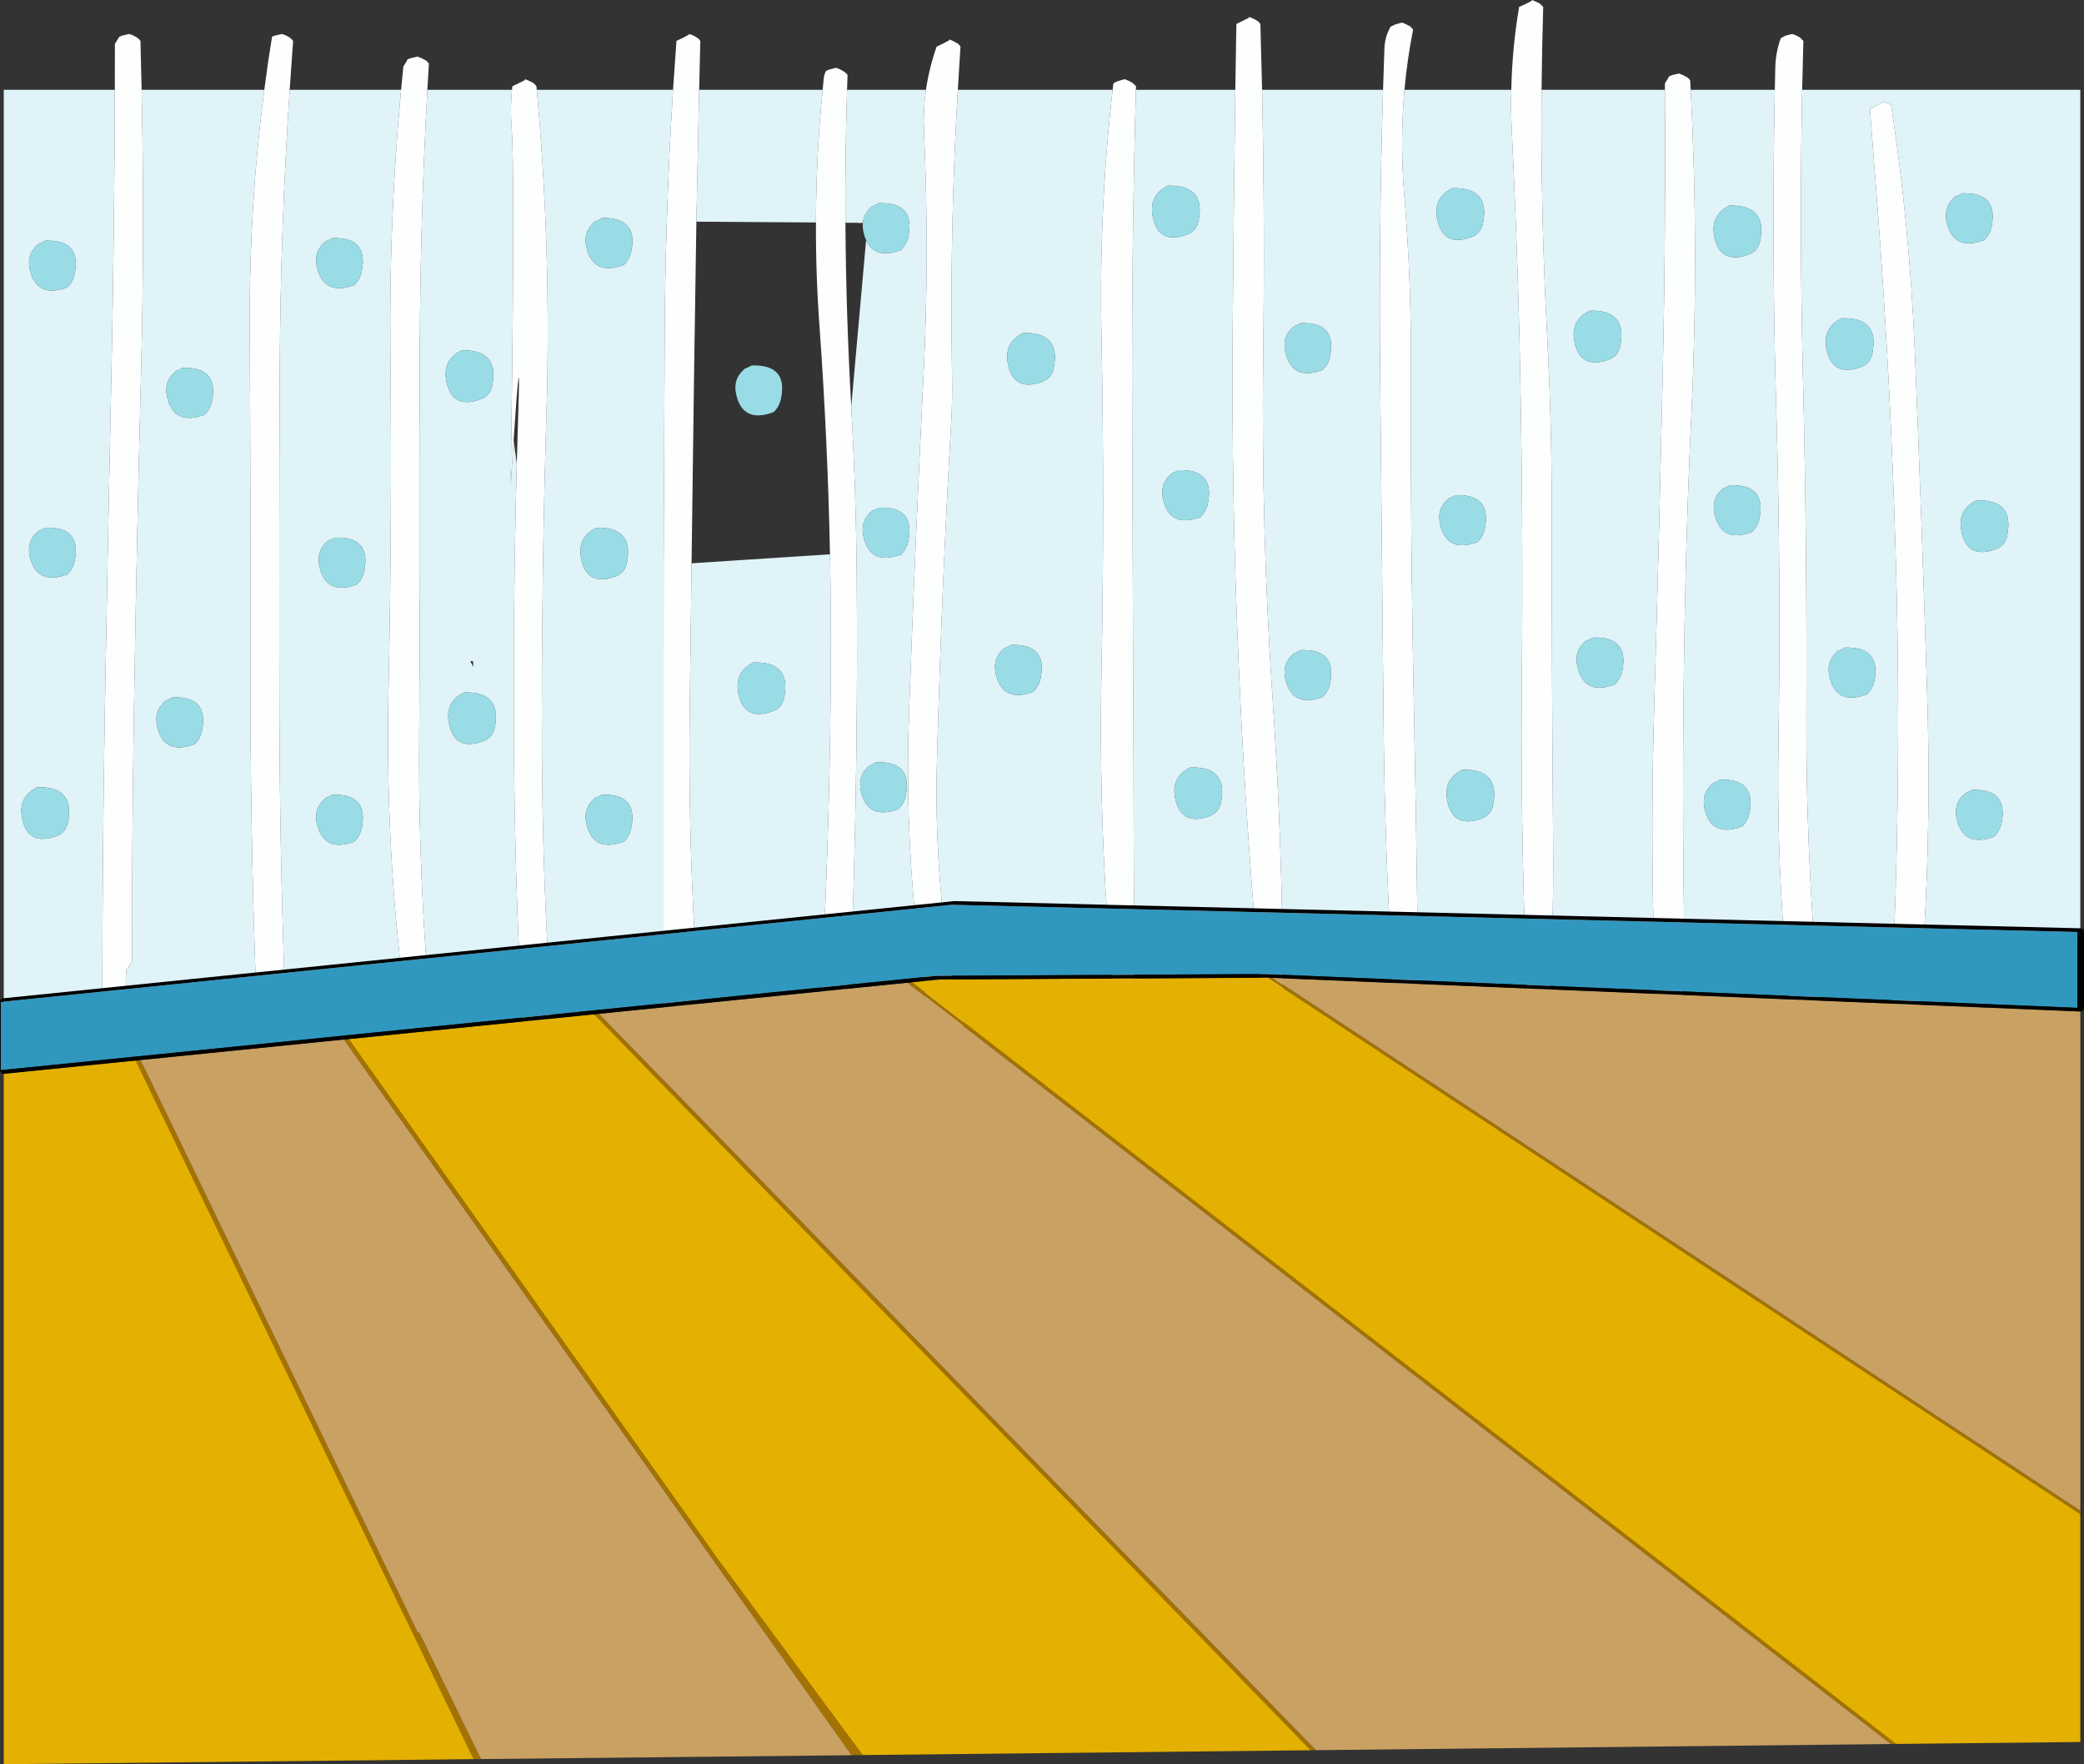 <?xml version="1.0" encoding="UTF-8" standalone="no"?>
<svg xmlns:xlink="http://www.w3.org/1999/xlink" height="1080.05px" width="1275.9px" xmlns="http://www.w3.org/2000/svg">
  <rect width="100%" height="100%" fill="#333333" stroke="none"/>
  <g transform="matrix(1.0, 0.0, 0.0, 1.0, 633.45, 538.55)">
    <path d="M469.9 -483.55 L640.2 -483.55 640.2 38.4 544.35 36.1 Q548.9 -39.25 546.35 -116.15 543.1 -220.2 538.85 -323.9 535.65 -400.55 524.3 -474.55 L519.15 -476.25 518.9 -475.7 Q515.2 -473.65 511.4 -471.85 L516.35 -407.15 Q524.1 -303.9 527.15 -199.15 530.15 -97.25 527.15 6.05 L526.15 35.65 477.0 34.45 Q472.2 -33.7 472.45 -103.1 472.9 -207.05 470.3 -310.85 468.2 -398.15 469.9 -483.55 M458.65 34.0 L397.6 32.55 397.55 25.05 Q396.05 -79.15 398.45 -182.75 399.65 -234.7 402.15 -286.55 406.7 -385.15 401.65 -483.55 L453.15 -483.55 Q451.15 -386.55 454.0 -289.25 457.05 -185.65 455.35 -81.5 454.45 -23.15 458.65 34.0 M378.95 32.1 L316.9 30.6 Q317.65 5.5 317.45 -19.95 316.55 -123.9 316.55 -227.75 316.55 -279.7 313.85 -331.45 309.7 -407.95 310.35 -483.55 L385.85 -483.55 Q386.45 -398.35 384.6 -313.45 382.35 -209.65 379.3 -105.65 377.25 -36.5 378.95 32.1 M300.05 30.25 L234.4 28.6 Q233.55 -39.35 232.15 -107.45 230.0 -211.3 230.35 -315.25 230.6 -367.35 226.3 -418.85 223.6 -452.0 226.4 -483.55 L291.8 -483.55 Q291.5 -471.3 292.1 -458.9 295.15 -396.5 296.75 -334.25 299.2 -230.35 298.3 -126.5 297.5 -47.65 300.05 30.25 M217.35 28.2 L151.6 26.65 Q150.35 -42.0 145.65 -111.05 138.65 -214.25 139.9 -318.65 141.0 -401.55 139.25 -483.55 L213.3 -483.55 Q210.65 -395.45 211.55 -306.6 L213.6 -98.8 Q214.15 -34.95 217.35 28.2 M134.75 26.25 L60.85 24.45 Q60.6 -24.8 60.5 -75.4 L59.7 -283.2 Q59.25 -384.65 62.0 -483.55 L122.85 -483.55 Q121.85 -410.35 121.25 -336.85 120.45 -232.35 125.05 -129.05 128.45 -51.0 134.75 26.25 M44.55 24.05 L-49.0 21.8 -55.9 22.5 Q-61.2 -24.85 -59.8 -73.6 -57.0 -178.0 -51.0 -281.5 -50.35 -294.55 -50.55 -307.4 -52.15 -396.7 -47.05 -483.55 L47.75 -483.55 Q39.35 -410.2 40.9 -334.25 42.95 -230.35 40.9 -126.5 39.4 -50.3 44.55 24.05 M-72.95 24.25 L-111.7 28.2 -111.4 21.55 Q-108.05 -81.95 -108.95 -186.2 -109.4 -237.95 -112.3 -289.45 L-103.2 -391.55 Q-97.85 -379.55 -81.85 -385.45 -78.35 -388.95 -77.35 -393.8 -72.95 -415.05 -95.65 -414.15 L-95.65 -413.9 -98.05 -412.8 Q-98.7 -412.45 -99.5 -412.25 -104.6 -408.0 -105.2 -402.15 L-106.55 -402.15 -106.6 -402.1 Q-106.7 -401.9 -107.05 -401.9 L-107.95 -402.15 -115.85 -402.2 Q-116.1 -443.05 -114.85 -483.55 L-66.55 -483.55 Q-68.35 -471.0 -67.75 -458.0 -64.3 -382.4 -68.1 -307.5 -73.2 -205.25 -76.9 -102.3 -79.25 -37.95 -72.95 24.25 M-128.8 29.95 L-207.95 38.05 Q-212.1 -31.9 -211.2 -103.1 L-210.05 -193.7 -125.3 -199.2 Q-124.65 -164.7 -124.8 -129.95 -125.25 -48.65 -128.8 29.95 M-227.2 40.0 L-297.95 47.2 Q-301.3 -13.7 -301.65 -75.4 -301.9 -131.75 -301.1 -187.75 -300.4 -235.65 -298.95 -283.3 -297.05 -343.75 -299.5 -403.45 -301.15 -443.7 -304.8 -483.55 L-221.4 -483.55 Q-223.95 -443.35 -225.2 -402.95 -226.35 -368.7 -226.5 -334.25 L-227.15 -192.6 -227.2 -126.5 -227.2 40.0 M-315.45 49.0 L-369.1 54.55 -369.15 53.65 -370.85 51.05 -372.55 48.45 Q-377.4 -19.7 -376.8 -89.25 -376.05 -193.2 -376.45 -297.05 -376.9 -391.6 -371.8 -483.55 L-320.0 -483.55 Q-321.15 -471.85 -320.2 -459.8 -318.2 -434.65 -320.3 -278.9 L-320.8 -241.45 -319.0 -269.2 -317.05 -254.6 Q-319.45 -166.7 -318.75 -78.0 -318.35 -14.1 -315.45 49.0 M-387.7 56.45 L-459.2 63.75 Q-462.2 -19.4 -462.4 -103.1 -462.65 -207.05 -462.2 -310.85 -461.8 -398.3 -456.1 -483.55 L-387.9 -483.55 Q-395.3 -404.5 -394.45 -323.8 -393.35 -220.0 -395.6 -116.15 -397.5 -28.2 -387.7 56.45 M-476.75 65.55 L-556.25 73.65 Q-556.75 64.65 -556.15 55.3 L-554.45 52.75 -552.65 50.15 Q-552.65 -25.15 -551.5 -100.5 -549.85 -204.45 -547.15 -308.3 -544.85 -396.45 -546.75 -483.55 L-471.65 -483.55 Q-481.0 -411.75 -480.55 -337.75 -480.0 -233.8 -480.1 -129.95 -480.3 -31.75 -476.75 65.55 M-570.85 75.15 L-631.15 81.3 -631.15 -483.55 -563.15 -483.55 Q-563.4 -396.4 -565.25 -309.2 -567.5 -205.45 -569.3 -101.4 -570.75 -12.05 -570.85 75.15 M-205.4 -483.55 L-129.8 -483.55 Q-133.85 -443.05 -133.9 -402.35 L-207.1 -402.85 -205.4 -483.55 M100.3 -403.25 Q104.9 -425.4 81.65 -424.85 69.05 -418.75 72.65 -404.45 76.55 -388.7 93.45 -395.0 99.05 -397.05 100.3 -403.25 M565.15 -418.75 L563.7 -418.3 Q556.25 -412.15 558.4 -402.45 562.45 -384.55 581.35 -391.55 584.85 -394.9 585.85 -399.75 590.25 -421.0 567.5 -420.2 L567.5 -420.0 Q566.15 -419.2 565.15 -418.75 M275.6 -215.0 Q279.95 -236.3 257.35 -235.4 L257.25 -235.15 255.0 -234.05 253.55 -233.45 Q246.0 -227.3 248.25 -217.7 252.3 -199.7 271.1 -206.7 274.7 -210.05 275.6 -215.0 M180.85 -320.3 Q185.25 -341.6 162.65 -340.7 L162.5 -340.45 160.25 -339.35 158.8 -338.75 Q151.25 -332.7 153.5 -323.0 157.55 -305.05 176.35 -312.1 179.85 -315.5 180.85 -320.3 M274.45 -401.75 Q279.05 -423.95 255.8 -423.35 243.2 -417.3 246.8 -402.9 250.7 -387.25 267.6 -393.45 273.2 -395.6 274.45 -401.75 M252.95 -46.95 Q256.9 -31.2 273.8 -37.5 279.3 -39.55 280.65 -45.7 285.15 -67.9 261.95 -67.3 249.35 -61.25 252.95 -46.95 M107.15 -38.95 Q112.8 -41.1 114.05 -47.15 118.65 -69.35 95.35 -68.75 82.75 -62.7 86.35 -48.4 90.3 -32.8 107.15 -38.95 M160.25 -139.2 L158.8 -138.65 Q151.25 -132.45 153.5 -122.9 157.55 -104.9 176.35 -111.85 179.85 -115.25 180.85 -120.2 185.25 -141.45 162.65 -140.55 L162.5 -140.3 160.25 -139.2 M85.35 -249.35 Q84.65 -248.9 83.9 -248.75 76.45 -242.6 78.6 -232.9 82.65 -215.05 101.55 -222.0 105.0 -225.35 106.05 -230.3 110.4 -251.6 87.7 -250.7 L87.7 -250.45 85.35 -249.35 M4.8 -304.9 Q10.4 -306.95 11.65 -313.1 16.25 -335.3 -7.0 -334.7 -19.6 -328.65 -16.0 -314.25 -12.1 -298.6 4.8 -304.9 M573.7 -54.95 L573.6 -54.7 571.35 -53.6 569.9 -53.0 Q562.35 -46.95 564.5 -37.25 568.55 -19.4 587.45 -26.35 590.9 -29.75 591.95 -34.55 596.3 -55.85 573.7 -54.95 M493.4 -140.65 Q492.7 -140.35 491.9 -140.2 484.35 -134.05 486.65 -124.35 490.65 -106.45 509.45 -113.45 513.05 -116.8 514.1 -121.65 518.35 -142.9 495.75 -142.1 L495.65 -141.8 493.4 -140.65 M419.35 -61.25 L419.25 -60.9 Q417.75 -60.2 417.0 -59.75 L415.55 -59.3 Q408.0 -53.15 410.15 -43.45 414.2 -25.6 433.1 -32.55 436.55 -35.95 437.6 -40.75 441.95 -62.05 419.35 -61.25 M339.05 -146.85 Q338.35 -146.5 337.55 -146.3 330.0 -140.1 332.3 -130.55 336.3 -112.55 355.1 -119.5 358.7 -122.9 359.75 -127.85 364.1 -149.1 341.4 -148.2 L341.3 -147.95 339.05 -146.85 M443.75 -221.1 Q448.15 -242.35 425.45 -241.45 L425.3 -241.25 423.05 -240.1 421.6 -239.55 Q414.05 -233.45 416.3 -223.8 420.35 -205.8 439.15 -212.9 442.75 -216.25 443.75 -221.1 M330.8 -327.95 Q334.75 -312.2 351.75 -318.5 357.25 -320.55 358.5 -326.75 363.1 -348.9 339.95 -348.35 327.2 -342.25 330.8 -327.95 M416.45 -392.2 Q420.35 -376.6 437.25 -382.75 442.85 -384.9 444.1 -390.95 448.7 -413.25 425.45 -412.7 412.85 -406.5 416.45 -392.2 M595.4 -210.65 Q600.0 -232.8 576.75 -232.25 564.15 -226.15 567.75 -211.85 571.65 -196.1 588.55 -202.4 594.05 -204.45 595.4 -210.65 M512.85 -322.1 Q517.45 -344.4 494.15 -343.7 481.55 -337.65 485.15 -323.35 489.1 -307.75 506.0 -313.9 511.6 -316.05 512.85 -322.1 M-269.05 -403.1 Q-276.6 -396.95 -274.45 -387.25 -270.4 -369.4 -251.5 -376.35 -248.0 -379.75 -247.0 -384.55 -244.05 -398.8 -253.15 -403.1 -257.75 -405.3 -265.2 -405.05 -265.2 -404.8 -265.3 -404.8 L-267.55 -403.55 -268.4 -403.25 -269.05 -403.25 -269.05 -403.1 M-598.75 -26.8 Q-593.15 -28.85 -591.9 -35.0 -587.3 -57.2 -610.6 -56.6 -623.2 -50.55 -619.6 -36.15 -615.65 -20.5 -598.75 -26.8 M-528.0 -111.65 L-528.1 -111.4 -530.5 -110.3 Q-531.15 -109.85 -531.85 -109.7 -539.4 -103.55 -537.25 -93.85 -533.2 -76.0 -514.3 -82.95 -510.8 -86.3 -509.8 -91.25 -505.4 -112.45 -528.0 -111.65 M-608.35 -214.1 L-609.8 -213.55 Q-617.35 -207.5 -615.2 -197.8 -611.05 -179.95 -592.25 -186.9 -588.75 -190.3 -587.75 -195.1 -583.35 -216.4 -605.95 -215.45 L-606.1 -215.25 -608.35 -214.1 M-587.75 -370.85 Q-583.35 -392.1 -605.95 -391.2 L-606.1 -390.95 -608.35 -389.85 Q-609.0 -389.5 -609.8 -389.3 -617.35 -383.2 -615.2 -373.55 -611.05 -355.65 -592.25 -362.6 -588.75 -366.0 -587.75 -370.85 M-524.3 -311.9 L-525.75 -311.45 Q-533.3 -305.25 -531.15 -295.55 -527.0 -277.7 -508.2 -284.65 -504.75 -288.05 -503.7 -293.0 -499.35 -314.15 -521.95 -313.35 -521.95 -313.1 -522.05 -313.1 -523.5 -312.35 -524.3 -311.9 M-431.15 -208.05 Q-431.85 -207.7 -432.6 -207.5 -440.05 -201.3 -437.9 -191.75 -433.85 -173.75 -414.95 -180.7 -411.45 -184.1 -410.45 -189.05 -406.05 -210.3 -428.8 -209.4 L-428.8 -209.15 -431.15 -208.05 M-412.0 -372.4 Q-407.65 -393.7 -430.25 -392.75 L-430.35 -392.55 -432.6 -391.4 -434.05 -390.85 Q-441.6 -384.7 -439.45 -375.1 -435.3 -357.1 -416.5 -364.1 -413.05 -367.45 -412.0 -372.4 M-350.8 -324.05 Q-363.4 -317.95 -359.8 -303.55 -355.9 -287.95 -339.0 -294.2 -333.4 -296.25 -332.15 -302.45 -327.55 -324.6 -350.8 -324.05 M-343.8 -133.8 L-345.5 -133.75 -343.7 -130.25 -343.8 -133.8 M-337.45 -84.85 Q-331.95 -86.9 -330.55 -93.05 -326.05 -115.25 -349.25 -114.65 -361.85 -108.6 -358.25 -94.3 -354.3 -78.55 -337.45 -84.85 M-432.6 -50.65 L-434.05 -50.1 Q-441.6 -43.9 -439.45 -34.35 -435.3 -16.35 -416.5 -23.3 -413.05 -26.7 -412.0 -31.65 -407.65 -52.9 -430.25 -52.0 L-430.35 -51.8 -432.6 -50.65 M-95.65 -227.75 L-95.65 -227.5 -98.05 -226.4 Q-98.7 -226.05 -99.5 -225.8 -106.95 -219.65 -104.8 -210.05 -100.75 -192.05 -81.85 -199.05 -78.35 -202.4 -77.35 -207.35 -72.95 -228.65 -95.65 -227.75 M-172.05 -133.0 Q-184.65 -126.95 -181.05 -112.65 -177.15 -96.9 -160.25 -103.2 -154.65 -105.25 -153.4 -111.4 -148.8 -133.6 -172.05 -133.0 M-97.15 -71.9 L-97.25 -71.7 Q-98.7 -70.9 -99.5 -70.45 L-100.95 -70.0 Q-108.5 -63.85 -106.35 -54.15 -102.2 -36.25 -83.4 -43.25 -79.95 -46.6 -78.9 -51.45 -74.55 -72.7 -97.15 -71.9 M-17.05 -142.35 L-18.5 -141.8 Q-25.95 -135.6 -23.8 -126.05 -19.75 -108.05 -0.85 -115.0 2.65 -118.4 3.65 -123.35 8.05 -144.6 -14.65 -143.7 L-14.65 -143.45 -17.05 -142.35 M-265.2 -52.0 L-265.3 -51.8 -267.55 -50.65 -269.05 -50.1 Q-276.6 -43.9 -274.45 -34.35 -270.4 -16.35 -251.5 -23.3 -248.0 -26.7 -247.0 -31.65 -242.6 -52.9 -265.2 -52.0 M-277.35 -195.1 Q-276.55 -191.8 -275.1 -189.45 -269.8 -180.8 -256.45 -185.65 -252.35 -187.25 -250.6 -191.05 -250.0 -192.35 -249.7 -193.85 -245.1 -216.05 -268.25 -215.45 -280.85 -209.4 -277.35 -195.1" fill="#e0f3f8" fill-rule="evenodd" stroke="none"/>
    <path d="M453.15 -483.55 L453.45 -497.05 Q453.65 -506.5 456.8 -515.15 L459.5 -516.65 463.8 -517.75 Q466.35 -517.0 468.65 -515.5 L470.65 -513.5 469.9 -483.55 Q468.2 -398.15 470.3 -310.85 472.9 -207.05 472.45 -103.1 472.2 -33.7 477.0 34.45 479.45 69.65 483.25 104.6 484.25 113.25 480.2 120.25 474.9 125.3 468.05 121.15 461.85 77.9 458.65 34.0 454.45 -23.15 455.35 -81.5 457.05 -185.65 454.0 -289.25 451.15 -386.55 453.15 -483.55 M544.35 36.1 Q542.65 64.1 539.95 91.9 539.4 98.85 536.45 104.7 L534.45 106.75 Q532.05 108.2 529.5 109.0 L523.55 107.3 526.15 35.65 527.15 6.05 Q530.15 -97.25 527.15 -199.15 524.1 -303.9 516.35 -407.15 L511.4 -471.85 Q515.2 -473.65 518.9 -475.7 L519.15 -476.25 524.3 -474.55 Q535.65 -400.55 538.85 -323.9 543.1 -220.2 546.35 -116.15 548.9 -39.25 544.35 36.1 M397.6 32.55 Q397.6 65.25 393.6 96.95 387.6 100.3 381.45 96.95 379.75 64.55 378.95 32.1 377.25 -36.5 379.3 -105.65 382.35 -209.65 384.6 -313.45 386.45 -398.35 385.85 -483.55 L385.85 -487.5 387.5 -490.1 388.4 -491.75 390.2 -492.55 394.5 -493.55 Q397.05 -492.65 399.35 -491.3 400.55 -490.55 401.35 -489.2 L401.65 -483.55 Q406.7 -385.15 402.15 -286.55 399.65 -234.7 398.45 -182.75 396.05 -79.15 397.55 25.05 L397.6 32.55 M316.9 30.6 Q316.25 52.2 314.85 73.55 L312.7 75.55 Q310.45 77.0 307.85 77.8 L301.8 76.15 Q300.75 53.2 300.05 30.25 297.5 -47.65 298.3 -126.5 299.2 -230.35 296.75 -334.25 295.15 -396.5 292.1 -458.9 291.5 -471.3 291.8 -483.55 292.35 -509.25 296.6 -534.3 300.55 -536.0 304.25 -538.0 L304.5 -538.55 Q307.05 -537.65 309.35 -536.3 L311.35 -534.3 Q310.6 -509.0 310.35 -483.55 309.7 -407.95 313.85 -331.45 316.55 -279.7 316.55 -227.75 316.55 -123.9 317.45 -19.95 317.65 5.5 316.9 30.6 M234.4 28.6 L235.2 100.3 Q235.2 101.65 234.3 102.9 229.1 107.95 222.15 103.8 219.25 66.15 217.35 28.2 214.15 -34.95 213.6 -98.8 L211.55 -306.6 Q210.65 -395.45 213.3 -483.55 L214.15 -509.0 Q214.35 -515.65 217.85 -522.15 L220.55 -523.5 224.85 -524.75 Q227.4 -523.85 229.7 -522.5 230.8 -521.7 231.7 -520.35 228.1 -502.25 226.4 -483.55 223.6 -452.0 226.3 -418.85 230.6 -367.35 230.35 -315.25 230.0 -211.3 232.15 -107.45 233.55 -39.35 234.4 28.6 M151.6 26.65 L152.05 73.55 150.05 75.55 Q147.75 77.0 145.2 77.8 L139.1 76.15 Q136.75 51.2 134.75 26.25 128.45 -51.0 125.05 -129.05 120.45 -232.35 121.25 -336.85 121.85 -410.35 122.85 -483.55 L123.5 -523.85 131.15 -527.65 131.25 -528.2 Q133.8 -527.35 136.2 -525.85 137.3 -525.2 138.2 -523.85 L139.25 -483.55 Q141.0 -401.55 139.9 -318.65 138.65 -214.25 145.65 -111.05 150.35 -42.0 151.6 26.65 M60.85 24.45 L61.15 75.25 Q56.0 80.2 49.0 76.15 46.35 50.2 44.55 24.05 39.4 -50.3 40.9 -126.5 42.95 -230.35 40.9 -334.25 39.35 -410.2 47.75 -483.55 L48.2 -487.5 Q49.45 -488.4 50.9 -488.85 L55.1 -490.1 Q57.65 -489.2 59.9 -487.85 L62.05 -485.8 62.0 -483.55 Q59.25 -384.65 59.7 -283.2 L60.5 -75.4 Q60.6 -24.8 60.85 24.45 M-55.9 22.5 Q-52.75 51.3 -47.05 79.6 L-45.4 82.2 -43.6 84.8 Q-42.35 98.6 -55.75 102.1 L-61.8 100.3 Q-69.05 62.7 -72.95 24.25 -79.25 -37.95 -76.9 -102.3 -73.2 -205.25 -68.1 -307.5 -64.3 -382.4 -67.75 -458.0 -68.35 -471.0 -66.55 -483.55 -64.6 -497.0 -60.0 -510.0 -56.2 -511.7 -52.45 -513.8 -52.25 -513.95 -52.25 -514.4 -49.65 -513.5 -47.4 -512.0 -46.2 -511.35 -45.4 -510.0 L-47.05 -483.55 Q-52.15 -396.7 -50.55 -307.4 -50.35 -294.55 -51.0 -281.5 -57.0 -178.0 -59.8 -73.6 -61.2 -24.85 -55.9 22.5 M-111.7 28.2 Q-112.75 50.6 -115.45 72.65 -123.1 76.35 -131.0 72.65 L-128.8 29.95 Q-125.25 -48.65 -124.8 -129.95 -124.65 -164.7 -125.3 -199.2 -126.7 -268.75 -131.65 -337.65 -134.05 -370.05 -133.9 -402.35 -133.85 -443.05 -129.8 -483.55 L-129.1 -490.85 Q-128.85 -493.15 -127.6 -495.25 L-125.8 -495.95 -121.55 -497.05 Q-118.95 -496.15 -116.7 -494.7 -115.5 -494.0 -114.55 -492.65 L-114.85 -483.55 Q-116.1 -443.05 -115.85 -402.2 -115.5 -346.35 -112.3 -289.95 L-112.3 -289.45 Q-109.4 -237.95 -108.95 -186.2 -108.05 -81.95 -111.4 21.55 L-111.7 28.2 M-207.95 38.05 Q-206.75 58.35 -205.15 78.6 -204.6 85.25 -202.9 91.65 -209.1 102.55 -221.1 96.95 -224.6 92.3 -223.9 86.5 L-223.7 81.3 -225.4 78.7 -227.2 76.15 -227.2 40.0 -227.2 -126.5 -227.15 -192.6 -226.5 -334.25 Q-226.35 -368.7 -225.2 -402.95 -223.95 -443.35 -221.4 -483.55 L-219.3 -513.5 Q-215.5 -515.2 -211.75 -517.3 -211.55 -517.3 -211.55 -517.75 -208.95 -517.0 -206.7 -515.5 -205.5 -514.75 -204.7 -513.5 L-205.4 -483.55 -207.1 -402.85 -208.5 -310.85 -210.05 -193.7 -211.2 -103.1 Q-212.1 -31.9 -207.95 38.05 M-297.95 47.2 Q-295.95 83.45 -292.9 119.45 -299.1 130.25 -311.1 124.6 -313.75 86.95 -315.45 49.0 -318.35 -14.1 -318.75 -78.0 -319.45 -166.7 -317.05 -254.6 L-316.15 -285.9 Q-314.5 -336.0 -319.0 -269.2 L-320.8 -241.45 -320.3 -278.9 Q-318.2 -434.65 -320.2 -459.8 -321.15 -471.85 -320.0 -483.55 L-319.75 -485.8 Q-315.85 -487.5 -312.1 -489.5 L-312.0 -490.1 Q-309.45 -489.2 -307.15 -487.85 -305.95 -487.05 -305.05 -485.8 L-304.8 -483.55 Q-301.15 -443.7 -299.5 -403.45 -297.05 -343.75 -298.95 -283.3 -300.4 -235.65 -301.1 -187.75 -301.9 -131.75 -301.65 -75.4 -301.3 -13.7 -297.95 47.2 M-369.1 54.55 Q-368.55 68.45 -370.5 82.1 -370.85 84.35 -371.75 86.5 -377.6 89.95 -383.9 86.5 -386.0 71.5 -387.7 56.45 -397.5 -28.2 -395.6 -116.15 -393.35 -220.0 -394.45 -323.8 -395.3 -404.5 -387.9 -483.55 L-386.5 -497.85 -384.8 -500.55 -383.9 -502.25 -382.1 -502.9 -377.8 -503.9 Q-375.25 -503.0 -372.85 -501.65 -371.75 -500.9 -370.85 -499.65 L-371.8 -483.55 Q-376.9 -391.6 -376.45 -297.05 -376.05 -193.2 -376.8 -89.25 -377.4 -19.7 -372.55 48.45 L-370.85 51.05 -369.15 53.65 -369.1 54.55 M-459.2 63.75 L-459.15 65.8 -457.45 68.35 -455.65 70.95 Q-455.1 80.15 -456.9 89.05 L-458.25 93.45 Q-464.25 96.85 -470.4 93.45 -474.0 88.85 -473.35 83.0 -473.0 80.4 -473.0 77.8 L-474.8 75.25 -476.5 72.65 -476.75 65.55 Q-480.3 -31.75 -480.1 -129.95 -480.0 -233.8 -480.55 -337.75 -481.0 -411.75 -471.65 -483.55 -469.55 -499.9 -466.9 -516.05 -466.15 -516.5 -465.1 -516.75 L-460.85 -517.75 Q-458.25 -517.0 -456.0 -515.5 -454.9 -514.75 -454.0 -513.5 L-456.1 -483.55 Q-461.8 -398.3 -462.2 -310.85 -462.65 -207.05 -462.4 -103.1 -462.2 -19.4 -459.2 63.75 M-556.25 73.65 Q-555.7 82.85 -554.0 91.65 L-552.65 96.95 -553.55 99.55 -555.25 103.8 Q-563.0 107.5 -570.85 103.8 L-570.85 75.15 Q-570.75 -12.05 -569.3 -101.4 -567.5 -205.45 -565.25 -309.2 -563.4 -396.4 -563.15 -483.55 L-563.1 -511.7 -561.4 -514.4 -560.4 -516.05 -558.7 -516.75 -554.45 -517.75 Q-551.75 -517.0 -549.5 -515.5 -548.35 -514.75 -547.45 -513.5 L-546.75 -483.55 Q-544.85 -396.45 -547.15 -308.3 -549.85 -204.45 -551.5 -100.5 -552.65 -25.15 -552.65 50.15 L-554.45 52.75 -556.15 55.3 Q-556.75 64.65 -556.25 73.65" fill="#fdfefe" fill-rule="evenodd" stroke="none"/>
    <path d="M565.15 -418.75 Q566.15 -419.2 567.5 -420.0 L567.5 -420.2 Q590.25 -421.0 585.85 -399.75 584.85 -394.9 581.35 -391.55 562.45 -384.55 558.4 -402.45 556.25 -412.15 563.7 -418.3 L565.15 -418.75 M100.3 -403.25 Q99.05 -397.05 93.45 -395.0 76.55 -388.7 72.65 -404.45 69.05 -418.75 81.65 -424.85 104.9 -425.4 100.3 -403.25 M274.45 -401.75 Q273.2 -395.6 267.6 -393.45 250.7 -387.25 246.8 -402.9 243.2 -417.3 255.8 -423.35 279.05 -423.95 274.45 -401.75 M180.85 -320.3 Q179.85 -315.5 176.35 -312.1 157.55 -305.05 153.5 -323.0 151.25 -332.7 158.8 -338.75 L160.25 -339.35 162.5 -340.45 162.65 -340.7 Q185.25 -341.6 180.85 -320.3 M275.6 -215.0 Q274.7 -210.05 271.1 -206.7 252.3 -199.7 248.25 -217.7 246.0 -227.3 253.55 -233.45 L255.0 -234.05 257.25 -235.15 257.35 -235.4 Q279.95 -236.3 275.6 -215.0 M4.8 -304.9 Q-12.1 -298.6 -16.0 -314.25 -19.6 -328.65 -7.0 -334.7 16.25 -335.3 11.65 -313.1 10.4 -306.95 4.8 -304.9 M85.35 -249.35 L87.7 -250.45 87.7 -250.7 Q110.4 -251.6 106.05 -230.3 105.0 -225.35 101.55 -222.0 82.65 -215.05 78.6 -232.9 76.45 -242.6 83.9 -248.75 84.65 -248.9 85.35 -249.35 M160.25 -139.2 L162.5 -140.3 162.65 -140.55 Q185.25 -141.45 180.85 -120.2 179.85 -115.25 176.35 -111.85 157.55 -104.9 153.5 -122.9 151.25 -132.45 158.8 -138.65 L160.25 -139.2 M107.15 -38.95 Q90.3 -32.8 86.35 -48.4 82.75 -62.7 95.35 -68.75 118.65 -69.35 114.05 -47.15 112.8 -41.1 107.15 -38.95 M252.95 -46.95 Q249.35 -61.25 261.95 -67.3 285.15 -67.9 280.65 -45.7 279.3 -39.55 273.8 -37.5 256.9 -31.2 252.95 -46.95 M512.85 -322.1 Q511.6 -316.05 506.0 -313.9 489.1 -307.75 485.15 -323.35 481.55 -337.65 494.15 -343.7 517.45 -344.4 512.85 -322.1 M595.4 -210.65 Q594.05 -204.45 588.55 -202.4 571.65 -196.1 567.75 -211.85 564.15 -226.15 576.75 -232.25 600.0 -232.8 595.4 -210.65 M416.45 -392.2 Q412.85 -406.5 425.45 -412.7 448.7 -413.25 444.1 -390.95 442.85 -384.9 437.25 -382.75 420.35 -376.6 416.45 -392.2 M330.8 -327.95 Q327.2 -342.25 339.95 -348.35 363.1 -348.9 358.5 -326.75 357.25 -320.55 351.75 -318.5 334.75 -312.2 330.8 -327.95 M443.75 -221.1 Q442.75 -216.25 439.15 -212.9 420.35 -205.8 416.3 -223.8 414.05 -233.45 421.6 -239.55 L423.05 -240.1 425.3 -241.25 425.45 -241.45 Q448.15 -242.35 443.75 -221.1 M339.05 -146.85 L341.3 -147.95 341.4 -148.2 Q364.1 -149.1 359.75 -127.85 358.7 -122.9 355.1 -119.5 336.3 -112.55 332.3 -130.55 330.0 -140.1 337.55 -146.3 338.35 -146.5 339.05 -146.85 M419.35 -61.25 Q441.95 -62.05 437.6 -40.75 436.55 -35.95 433.1 -32.55 414.2 -25.6 410.15 -43.45 408.0 -53.15 415.55 -59.3 L417.0 -59.75 Q417.75 -60.2 419.25 -60.9 L419.35 -61.25 M493.4 -140.65 L495.65 -141.8 495.75 -142.1 Q518.35 -142.9 514.1 -121.65 513.05 -116.8 509.45 -113.45 490.65 -106.45 486.65 -124.35 484.35 -134.05 491.9 -140.2 492.7 -140.35 493.4 -140.65 M573.7 -54.95 Q596.3 -55.85 591.95 -34.55 590.9 -29.75 587.45 -26.35 568.55 -19.4 564.5 -37.25 562.35 -46.95 569.9 -53.0 L571.35 -53.6 573.6 -54.7 573.7 -54.95 M-268.4 -403.25 L-267.55 -403.55 -265.3 -404.8 Q-265.2 -404.8 -265.2 -405.05 -257.75 -405.3 -253.15 -403.1 -244.05 -398.8 -247.0 -384.55 -248.0 -379.75 -251.5 -376.35 -270.4 -369.4 -274.45 -387.25 -276.6 -396.95 -269.05 -403.1 L-268.4 -403.25 M-103.2 -391.55 Q-104.2 -393.75 -104.8 -396.5 -105.45 -399.5 -105.2 -402.15 -104.6 -408.0 -99.5 -412.25 -98.7 -412.45 -98.05 -412.8 L-95.65 -413.9 -95.65 -414.15 Q-72.95 -415.05 -77.35 -393.8 -78.35 -388.95 -81.85 -385.45 -97.85 -379.55 -103.2 -391.55 M-350.8 -324.05 Q-327.55 -324.6 -332.15 -302.45 -333.4 -296.25 -339.0 -294.2 -355.9 -287.95 -359.8 -303.55 -363.4 -317.95 -350.8 -324.05 M-412.0 -372.4 Q-413.05 -367.45 -416.5 -364.1 -435.3 -357.1 -439.45 -375.1 -441.6 -384.7 -434.05 -390.85 L-432.6 -391.4 -430.35 -392.55 -430.25 -392.75 Q-407.65 -393.7 -412.0 -372.4 M-431.15 -208.05 L-428.8 -209.15 -428.8 -209.4 Q-406.05 -210.3 -410.45 -189.05 -411.45 -184.1 -414.95 -180.7 -433.85 -173.75 -437.9 -191.75 -440.05 -201.3 -432.6 -207.5 -431.85 -207.7 -431.15 -208.05 M-524.3 -311.9 Q-523.5 -312.35 -522.05 -313.1 -521.95 -313.1 -521.95 -313.35 -499.35 -314.15 -503.7 -293.0 -504.75 -288.05 -508.2 -284.65 -527.0 -277.7 -531.15 -295.55 -533.3 -305.25 -525.75 -311.45 L-524.3 -311.9 M-587.75 -370.85 Q-588.75 -366.0 -592.25 -362.6 -611.05 -355.65 -615.2 -373.55 -617.35 -383.2 -609.8 -389.3 -609.0 -389.5 -608.35 -389.85 L-606.1 -390.95 -605.95 -391.2 Q-583.35 -392.1 -587.75 -370.85 M-608.35 -214.1 L-606.1 -215.25 -605.95 -215.45 Q-583.35 -216.4 -587.75 -195.1 -588.75 -190.3 -592.25 -186.9 -611.05 -179.95 -615.2 -197.8 -617.35 -207.5 -609.8 -213.55 L-608.35 -214.1 M-528.0 -111.65 Q-505.4 -112.45 -509.8 -91.25 -510.8 -86.3 -514.3 -82.95 -533.2 -76.0 -537.25 -93.85 -539.4 -103.55 -531.85 -109.7 -531.15 -109.85 -530.5 -110.3 L-528.1 -111.4 -528.0 -111.65 M-598.75 -26.8 Q-615.65 -20.5 -619.6 -36.15 -623.2 -50.55 -610.6 -56.6 -587.3 -57.2 -591.9 -35.0 -593.15 -28.85 -598.75 -26.8 M-432.6 -50.65 L-430.35 -51.8 -430.25 -52.0 Q-407.65 -52.9 -412.0 -31.65 -413.05 -26.7 -416.5 -23.3 -435.3 -16.35 -439.45 -34.35 -441.6 -43.9 -434.05 -50.1 L-432.6 -50.65 M-337.45 -84.85 Q-354.3 -78.55 -358.25 -94.3 -361.85 -108.6 -349.25 -114.65 -326.05 -115.25 -330.55 -93.05 -331.95 -86.9 -337.45 -84.85 M-159.8 -286.25 Q-178.7 -279.15 -182.75 -297.15 -184.9 -306.8 -177.35 -312.9 L-175.9 -313.45 -173.65 -314.6 -173.5 -314.8 Q-150.9 -315.7 -155.3 -294.45 -156.3 -289.6 -159.8 -286.25 M-95.65 -227.75 Q-72.95 -228.65 -77.35 -207.35 -78.35 -202.4 -81.85 -199.05 -100.75 -192.05 -104.8 -210.05 -106.95 -219.65 -99.5 -225.8 -98.7 -226.05 -98.05 -226.4 L-95.65 -227.5 -95.65 -227.75 M-172.05 -133.0 Q-148.8 -133.6 -153.4 -111.4 -154.65 -105.25 -160.25 -103.2 -177.15 -96.9 -181.05 -112.65 -184.65 -126.95 -172.05 -133.0 M-277.35 -195.1 Q-280.85 -209.4 -268.25 -215.45 -245.1 -216.05 -249.7 -193.85 -250.0 -192.35 -250.6 -191.05 -252.35 -187.25 -256.45 -185.65 -269.8 -180.8 -275.1 -189.45 -276.55 -191.8 -277.35 -195.1 M-265.2 -52.0 Q-242.6 -52.9 -247.0 -31.65 -248.0 -26.7 -251.5 -23.3 -270.4 -16.35 -274.45 -34.35 -276.6 -43.9 -269.05 -50.1 L-267.55 -50.65 -265.3 -51.8 -265.2 -52.0 M-17.05 -142.35 L-14.65 -143.45 -14.65 -143.7 Q8.05 -144.6 3.65 -123.35 2.65 -118.4 -0.85 -115.0 -19.75 -108.05 -23.8 -126.05 -25.95 -135.6 -18.5 -141.8 L-17.05 -142.35 M-97.15 -71.9 Q-74.55 -72.7 -78.9 -51.45 -79.95 -46.6 -83.4 -43.25 -102.2 -36.25 -106.35 -54.15 -108.5 -63.85 -100.95 -70.0 L-99.5 -70.45 Q-98.7 -70.9 -97.25 -71.7 L-97.15 -71.9" fill="#99dce6" fill-rule="evenodd" stroke="none"/>
    <path d="M640.2 386.3 L640.2 388.45 142.25 59.9 145.75 60.05 640.2 386.3 M527.45 529.1 L524.2 529.15 -78.05 63.0 -75.15 62.7 527.45 529.1 M172.25 532.9 L169.0 532.95 -269.8 82.3 -266.85 82.0 172.25 532.9 M-105.3 535.9 L-112.05 536.0 -423.0 97.75 -419.95 97.5 -193.25 416.9 -105.3 535.9 M-339.0 538.35 L-343.45 538.4 -550.45 110.6 -547.55 110.3 -543.65 118.1 -377.6 461.1 -376.85 460.75 -339.0 538.35" fill="#a37201" fill-rule="evenodd" stroke="none"/>
    <path d="M524.2 529.15 L172.25 532.9 -266.85 82.0 -78.05 63.0 524.2 529.15 M-112.05 536.0 L-339.0 538.35 -376.85 460.75 -377.6 461.1 -543.65 118.1 -547.35 110.3 -423.0 97.75 -112.05 536.0 M145.75 60.05 L640.2 80.6 640.2 386.3 145.75 60.05" fill="#c9a163" fill-rule="evenodd" stroke="none"/>
    <path d="M640.2 388.45 L640.2 527.9 527.45 529.1 -75.15 62.7 -58.45 61.05 142.25 59.9 640.2 388.45 M169.0 532.95 L-105.3 535.9 -193.25 416.9 -419.95 97.5 -269.8 82.3 169.0 532.95 M-343.45 538.4 L-631.15 541.5 -631.15 118.7 -550.45 110.6 -343.45 538.4" fill="#e4b001" fill-rule="evenodd" stroke="none"/>
    <path d="M-547.55 110.3 L-547.35 110.3 -543.65 118.1 -547.55 110.3" fill="#e1cdf3" fill-rule="evenodd" stroke="none"/>
    <path d="M638.4 78.45 L140.45 57.75 -60.25 58.85 -549.15 108.15 -549.3 108.15 -633.0 116.6 -633.0 74.85 -50.8 15.35 638.4 32.0 638.4 78.45" fill="#3098bf" fill-rule="evenodd" stroke="none"/>
    <path d="M638.4 78.45 L638.4 32.0 -50.8 15.35 -633.0 74.85 -633.0 116.6 -549.3 108.15 -549.15 108.15 -60.25 58.85 140.45 57.75 638.4 78.45 M642.1 79.55 L641.3 80.45 640.05 80.7 142.25 60.0 -58.2 61.1 -547.15 110.4 -547.25 110.4 -547.35 110.4 -630.95 118.85 -632.2 118.6 -633.1 117.7 -633.45 116.6 -633.45 74.85 Q-633.45 73.95 -632.85 73.4 -632.3 72.7 -631.4 72.6 L-49.2 13.1 -48.9 13.1 640.3 29.75 Q641.2 29.75 641.85 30.4 642.45 30.95 642.45 32.0 L642.45 78.45 642.1 79.55" fill="#000000" fill-rule="evenodd" stroke="none"/>
  </g>
</svg>
